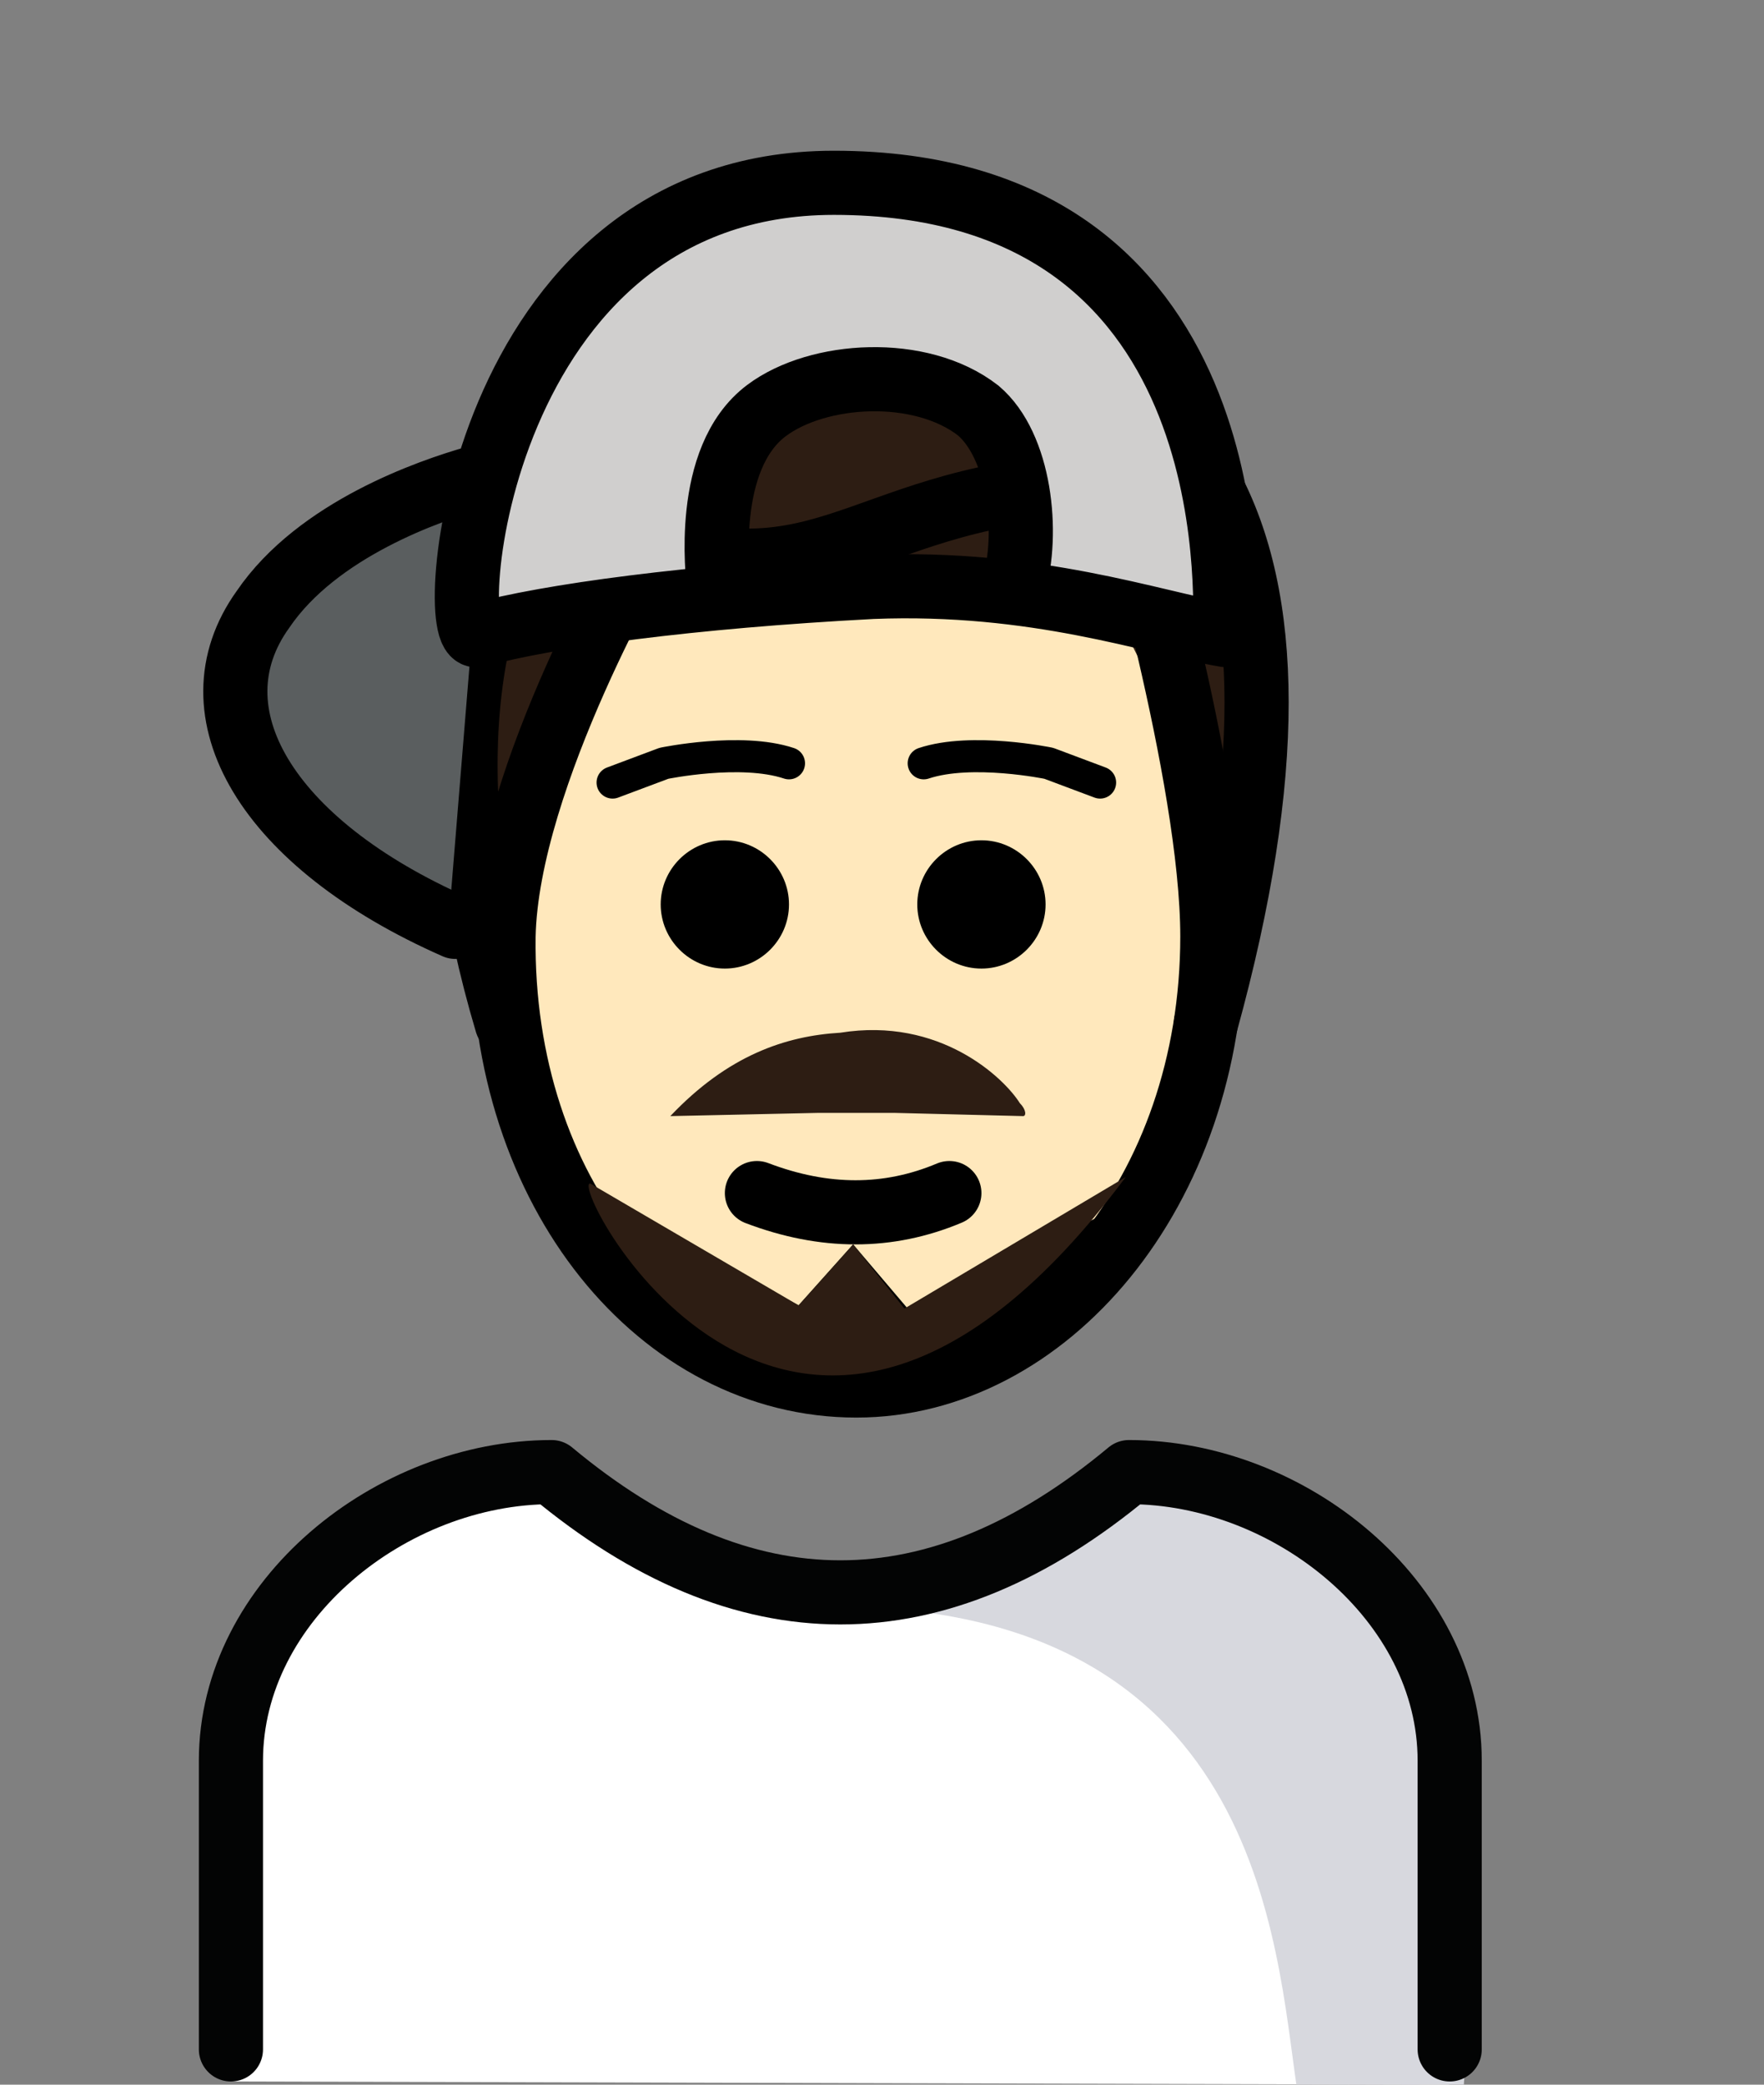 <?xml version="1.0" encoding="utf-8"?>
<!-- Generator: Adobe Illustrator 23.0.0, SVG Export Plug-In . SVG Version: 6.00 Build 0)  -->
<svg version="1.1" id="Ebene_1" xmlns="http://www.w3.org/2000/svg" xmlns:xlink="http://www.w3.org/1999/xlink" x="0px" y="0px"
	 viewBox="0 0 55 65" style="enable-background:new 0 0 55 65;" xml:space="preserve">
<rect x="0" y="0" width="55" height="65" fill="#808080" stroke="none"/>
<style type="text/css">
	.st0{fill:#2D1D13;}
	.st1{fill:#1C1C1B;}
	.st2{fill:#FFE8BC;}
	.st3{fill:none;stroke:#000000;stroke-width:2;stroke-linejoin:round;}
	.st4{fill:none;stroke:#000000;stroke-width:2;stroke-linecap:round;stroke-linejoin:round;}
	.st5{fill:#FFFFFF;}
	.st6{fill:#D7D8DE;}
	.st7{fill:none;stroke:#030404;stroke-width:2;stroke-linecap:round;stroke-linejoin:round;}
	.st8{fill:none;stroke:#000000;stroke-linecap:round;stroke-linejoin:round;stroke-miterlimit:10;}
	.st9{fill:none;stroke:#000000;stroke-width:2;stroke-linecap:round;stroke-linejoin:round;stroke-miterlimit:10;}
	.st10{fill:#D0CFCE;}
	.st11{fill:#5A5E5F;}
</style>
<path class="st0" d="M17.4,36c-1.9-6.9-1.9-8.7-2.9-14.5C13.4,15.7,18.4,10,26.8,10s11.8,5.7,11.8,11.7c-1.1,6.6-0.5,7.8-2.4,14.3"
	/>
<path class="st1" d="M32.6,28.2c0,1.1-0.9,2-2,2s-2-0.9-2-2s0.9-2,2-2S32.6,27.1,32.6,28.2"/>
<path class="st1" d="M24.6,28.2c0,1.1-0.9,2-2,2s-2-0.9-2-2s0.9-2,2-2S24.6,27.1,24.6,28.2"/>
<path class="st2" d="M15.7,29.2c-0.1,8,4.1,14,11,14c7.1,0,11.1-6,11.1-14c0-5-3-10-3-10c-8,0-8.7-0.3-14.7-2.3
	C20.1,16.9,15.8,24.2,15.7,29.2"/>
<path d="M32.6,28.2c0,1.1-0.9,2-2,2s-2-0.9-2-2s0.9-2,2-2S32.6,27.1,32.6,28.2"/>
<path d="M24.6,28.2c0,1.1-0.9,2-2,2s-2-0.9-2-2s0.9-2,2-2S24.6,27.1,24.6,28.2"/>
<path class="st3" d="M15.7,29.2c-0.1,8,4.9,14,11,14c5.9,0,11.1-6,11.1-14c0-5-2.7-14.1-2.7-14.1c-8,0-9,3.8-15,1.8
	C20.1,16.9,15.8,24.2,15.7,29.2z"/>
<path class="st4" d="M23.6,37.2c2.1,0.8,4.1,0.8,6,0"/>
<path d="M26.6,38.8l-1.7,1.9L17.7,37c-0.7,0,7.8,14,18.1,0.2l-7.5,3.6L26.6,38.8z"/>
<path class="st0" d="M26.6,38.8l-1.7,1.9l-6.5-3.8c-0.7,0,6.4,13.6,16.7-0.2l-6.9,4.1L26.6,38.8z"/>
<path class="st5" d="M45.2,65c-0.6,0,0-10.1,0-10.1c0-4.5-5.5-8.8-9.7-8.9c-6.2,5-12.1,4.9-18.3-0.1c-4.2,0.2-9.9,3.4-9.9,7.8
	c0,0,0.4,11.2-0.1,11.2"/>
<path class="st6" d="M35.6,46.5c-3.2,2.1-4.9,3-8.9,3.6c13.1,0.4,13.1,11.4,13.8,15.4h5.1C45.6,65.5,47.6,46.5,35.6,46.5"/>
<path class="st7" d="M7.2,63.9v-9c0-5,5-9,10-9c6,5,12,5,18,0c5,0,10,4,10,9v9"/>
<path class="st8" d="M19.1,24.4l1.6-0.6c0,0,2.4-0.5,3.9,0"/>
<path class="st8" d="M34.3,24.4l-1.6-0.6c0,0-2.4-0.5-3.9,0"/>
<path class="st0" d="M31.8,34.4c-0.5-0.8-2.5-2.7-5.6-2.2c-1.7,0.1-3.5,0.7-5.3,2.6l4.6-0.1h2.4l4,0.1C32,34.8,32,34.6,31.8,34.4z"
	/>
<path class="st9" d="M15.8,31.9C11.6,17.8,18.3,10,27.1,10c10,0,14.8,6.3,10.5,21.9"/>
<path class="st10" d="M14.9,19.9c-1.1,0.3,0-14.1,11.1-14.1c12.9,0,12.2,12.9,12.2,14.1c-1.6-0.2-4.8-1-5.7-2
	c-3.9-4.5,2.3-4.8-5.9-6c-5.2,0.4-3.4,6.8-5.1,6.9C18.5,19.1,16.3,19.4,14.9,19.9"/>
<path class="st11" d="M15.1,15.1c-1.3,0.4-5,1.5-6.6,4c-2.1,3.1,0.1,7,5.5,9.5"/>
<path class="st9" d="M22.4,18.2c0-0.2-0.5-3.9,1.5-5.4c1.6-1.2,4.8-1.4,6.6,0c1.3,1.1,1.6,3.8,1.1,5.5 M27.2,18.3
	c5.1-0.2,8.7,1.1,11,1.5c0-1.2,0.7-14.1-12.2-14.1c-11.2,0-12.2,14.5-11.1,14.1C17.1,19.2,21.5,18.6,27.2,18.3z M14.8,14.9
	c-1.4,0.4-4.9,1.6-6.6,4.1c-2.3,3.2,0.1,7.3,6,9.9"/>
</svg>

